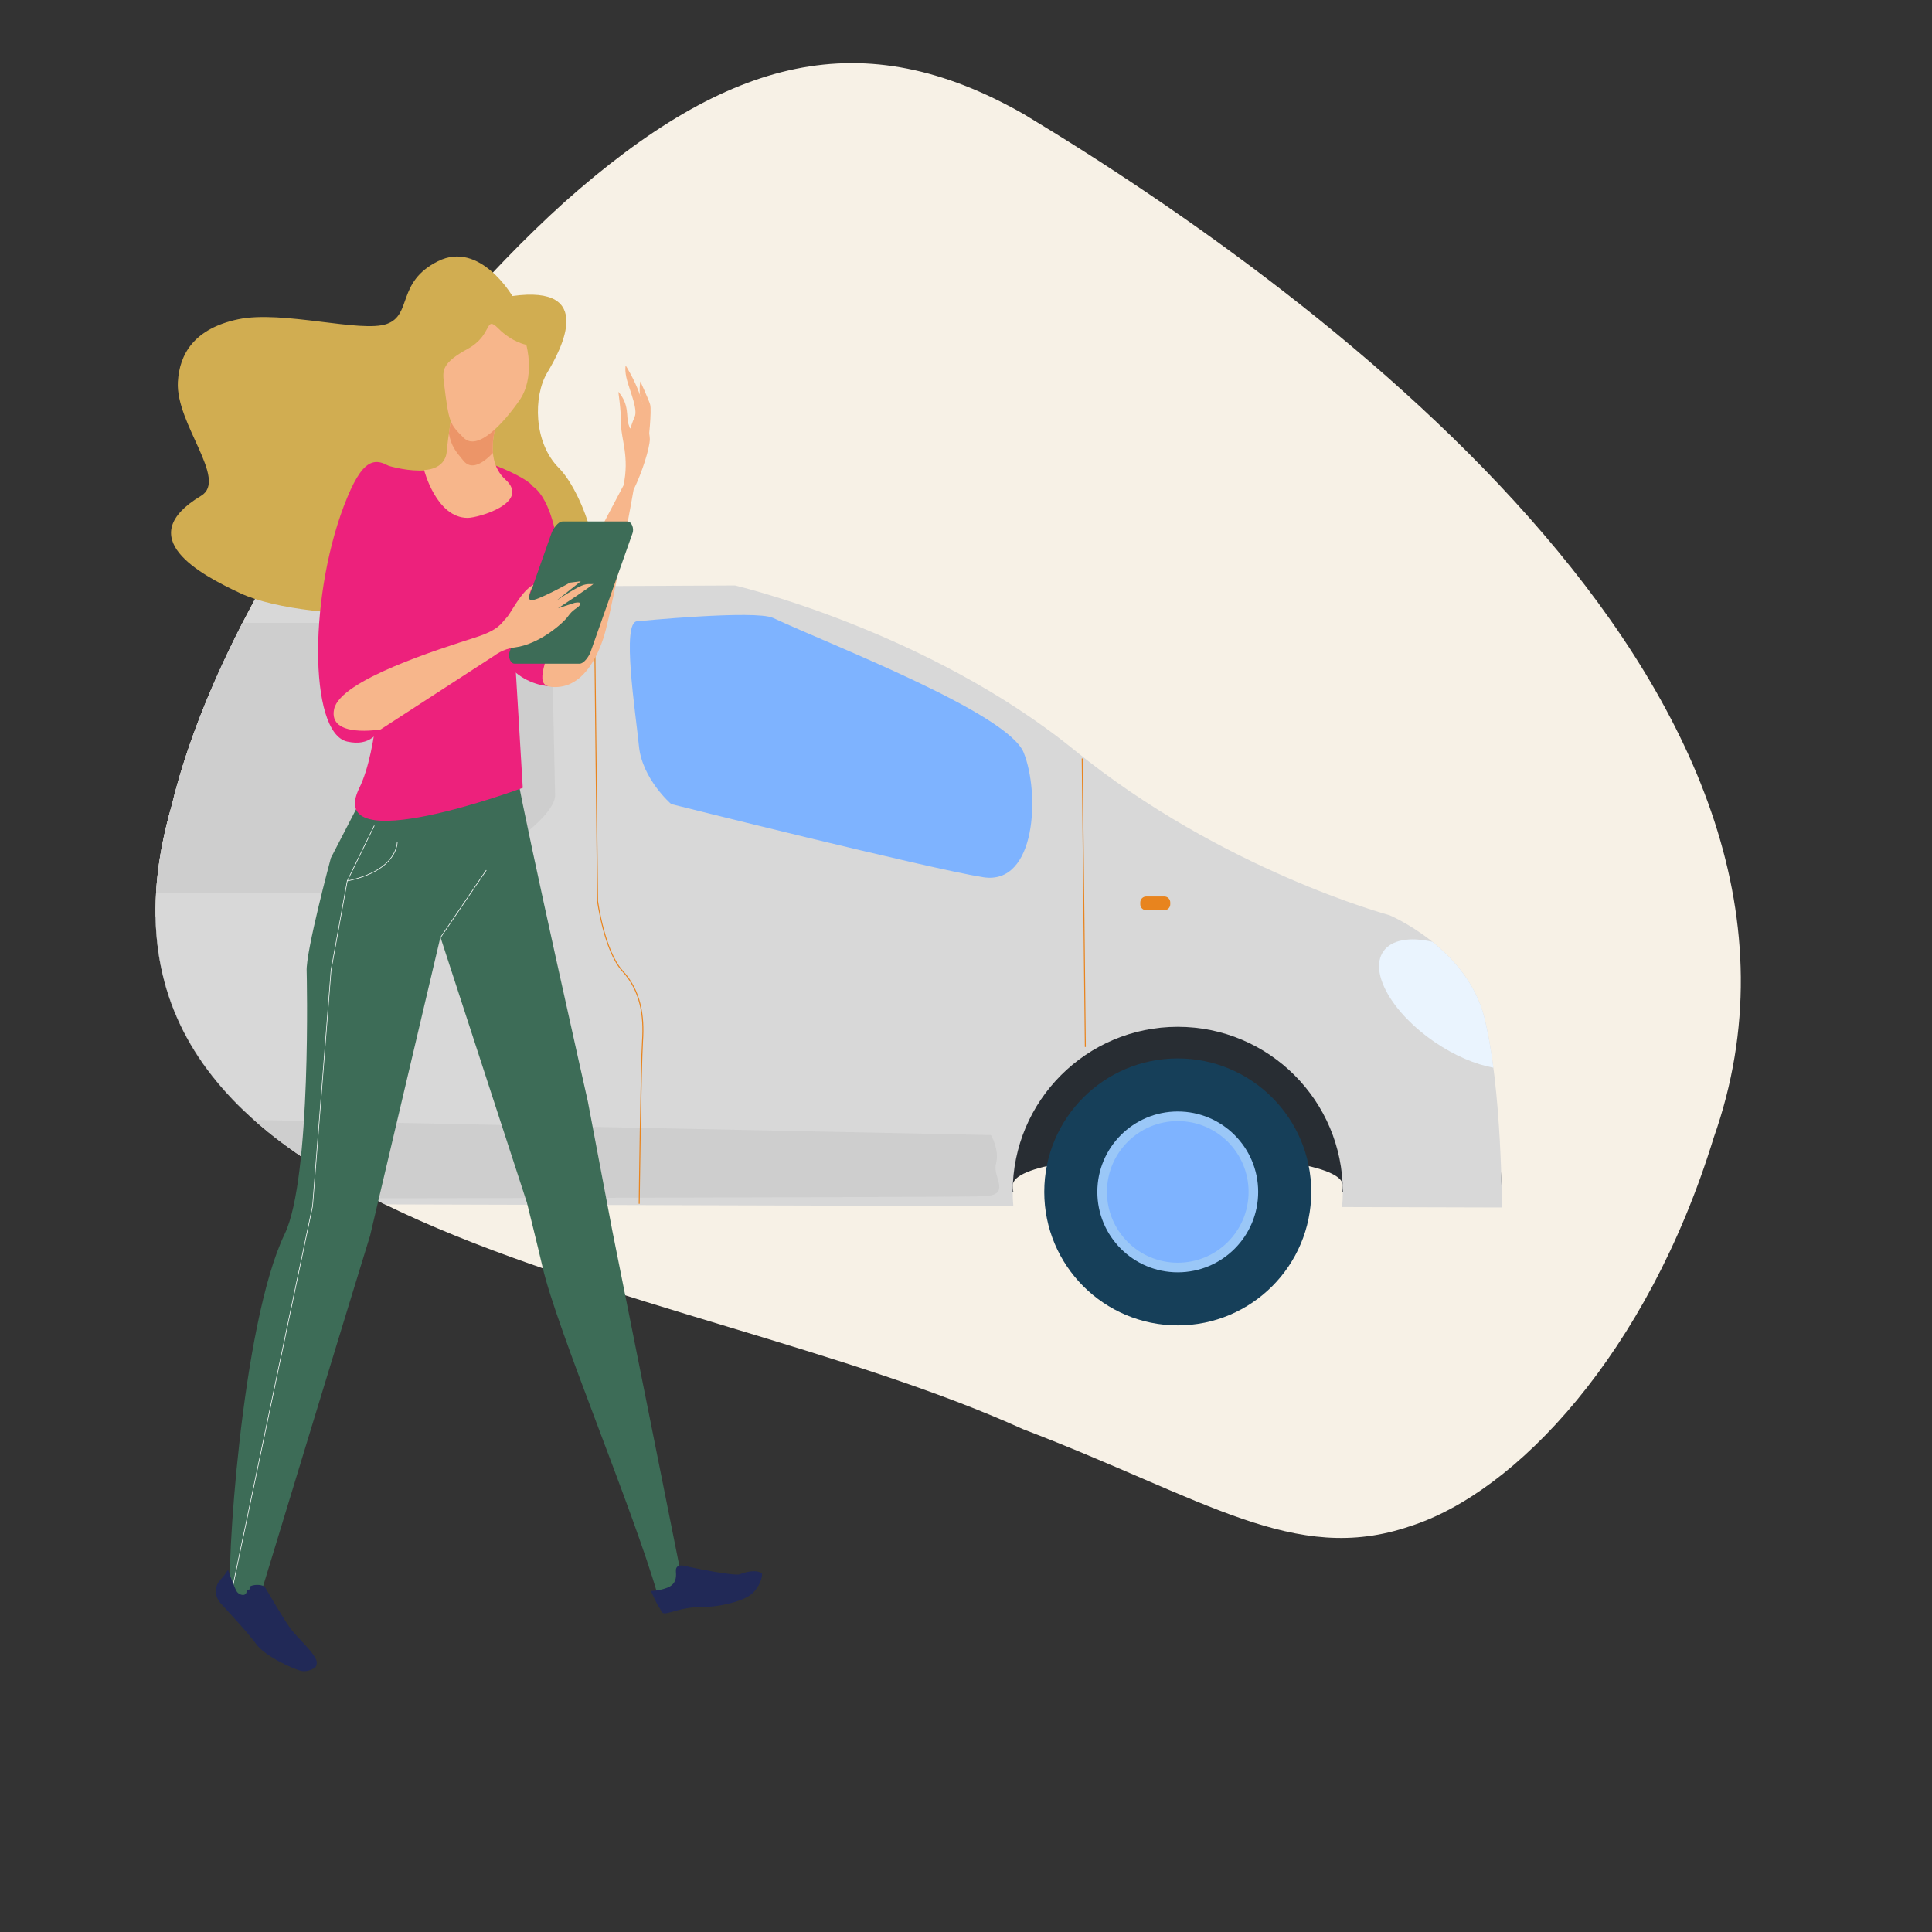 <?xml version="1.0" encoding="UTF-8"?><svg id="Warstwa_1" xmlns="http://www.w3.org/2000/svg" xmlns:xlink="http://www.w3.org/1999/xlink" viewBox="0 0 2000 2000"><rect x="0" y="0" width="2000" height="2000" fill="#333333" stroke="none"/><defs><style>.cls-1{fill:#f7f1e6;}.cls-2{stroke:#e8841e;stroke-width:1.03px;}.cls-2,.cls-3,.cls-4{fill:none;}.cls-2,.cls-4{stroke-miterlimit:10;}.cls-5{fill:#eaf4fe;}.cls-6{fill:#d8d8d8;}.cls-7{fill:#ed217c;}.cls-8{fill:#f7b68b;}.cls-9{fill:#163f59;}.cls-10{fill:#9ac7f7;}.cls-11{fill:#ec9568;}.cls-12{clip-path:url(#clippath);}.cls-13{fill:#282d33;}.cls-4{stroke:#fff;stroke-width:.63px;}.cls-14{fill:#3d6c57;}.cls-15{fill:#cecece;}.cls-16{fill:#212957;}.cls-17{fill:#d1ad51;}.cls-18{fill:#7eb3ff;}.cls-19{fill:#e8841e;}</style><clipPath id="clippath"><path class="cls-3" d="M1059.37,1479.63c-360.85-163.66-1011.27-197-881.51-646.07,52.17-215.8,245.34-478.9,406.36-624.24C754.93,57.53,893.55,23.52,1059.59,118.01c324,195.07,872.93,610.97,714.37,1059.92-68.47,223.13-204.76,367.38-314.71,402.15-118.95,40.5-211.55-28.48-399.87-100.46Z"/></clipPath></defs><g class="cls-12"><rect class="cls-1" x="99.96" y="45.32" width="1822.98" height="1663.66"/><g><path class="cls-13" d="M1049,1233.86c-.42-2.17-.68-4.36-.68-6.58,0-42.07,341.78-42.07,341.78,0,0,2.36-.28,4.69-.75,7l165.4,.21s0-55.34-18.1-87.62c-18.1-32.28-98.27-47.27-98.27-47.27,0,0-137.05-56.35-297.4-85.93-186.2-34.35-380.15-66.24-380.15-66.24l-1096.49,2.31c-41.05,30.19,75.42,282.49,75.42,282.49-.25-1.63-.43-3.28-.43-4.94,0-39.32,319.38-39.32,319.38,0,0,1.8-.2,3.58-.49,5.34l990.78,1.24Z"/><path class="cls-6" d="M1049,1248.59c-.42-4.86-.68-9.78-.68-14.75,0-94.38,76.51-170.89,170.89-170.89s170.89,76.51,170.89,170.89c0,5.3-.28,10.53-.75,15.7l165.4,.46s0-124.13-18.1-196.54c-18.1-72.41-98.27-106.03-98.27-106.03,0,0-173.27-46.55-325.84-170.68-152.58-124.13-351.71-170.68-351.71-170.68l-1096.49,5.17c-41.05,67.74-40.8,426.04-26.41,572.1,3.43,34.87,32.75,61.44,67.79,61.49l34.04,.1c-.25-3.67-.43-7.35-.43-11.09,0-88.19,71.49-159.69,159.69-159.69s159.69,71.5,159.69,159.69c0,4.03-.2,8.02-.49,11.98l990.78,2.77Z"/><path class="cls-15" d="M-261.2,924.16H427.23c31.13,0,147.41-69.73,147.41-100.86l-2.59-122.08c0-31.13-25.23-56.36-56.36-56.36H-261.2c-31.13,0-56.36,25.23-56.36,56.36v166.58c0,31.13,25.23,56.36,56.36,56.36Z"/><path class="cls-19" d="M1186.58,928.04h18.72c3.4,0,6.15,2.76,6.15,6.15v1.92c0,3.4-2.76,6.15-6.15,6.15h-18.73c-3.4,0-6.15-2.76-6.15-6.15v-1.91c0-3.4,2.76-6.15,6.15-6.15Z"/><circle class="cls-9" cx="-100.98" cy="1233.84" r="138.19" transform="translate(-1252.62 779.65) rotate(-73.15)"/><path class="cls-9" d="M1357.4,1233.85c0,76.32-61.87,138.19-138.19,138.19-76.32,0-138.19-61.87-138.19-138.19s61.87-138.19,138.19-138.19,138.19,61.87,138.19,138.19Z"/><circle class="cls-10" cx="1219.21" cy="1233.85" r="83.25"/><path class="cls-18" d="M1292.53,1233.85c0,40.49-32.82,73.31-73.31,73.31s-73.31-32.82-73.31-73.31,32.82-73.31,73.31-73.31,73.31,32.82,73.31,73.31Z"/><path class="cls-15" d="M83.28,1155.62l942.62,19.4s9.05,15.52,5.17,29.74c-3.88,14.22,16.81,32.33-12.93,33.62-29.74,1.29-918.06,2.59-918.06,2.59,0,0-19.4-53.01-16.81-85.34Z"/><path class="cls-18" d="M659.74,643.13s122.17-12.04,140.57-3.44c59.75,27.92,242.66,98.08,259.4,139.37,16.74,41.3,13.39,137.65-41.84,129.05-55.23-8.6-322.99-75.71-322.99-75.71,0,0-30.12-25.81-33.47-60.22-3.35-34.41-18.41-129.05-1.67-129.05Z"/><path class="cls-5" d="M1536.65,1053.47c-8.78-35.13-32.18-61.11-53.93-78.57-23.16-5.25-42.37-2.21-50.79,10.15-14.75,21.66,9.18,63.66,53.44,93.81,20.67,14.08,42.08,23.01,60.57,26.4-2.39-18.48-5.43-36.32-9.29-51.79Z"/><path class="cls-2" d="M615.15,611.27l3.45,321.52s6.9,51.72,25.86,72.41c18.96,20.69,22.41,46.55,20.69,72.41-1.72,25.86-3.45,168.52-3.45,168.52"/><line class="cls-2" x1="1120.3" y1="785.16" x2="1123.53" y2="1083.85"/></g></g><g><path class="cls-17" d="M530.41,306.45s-33.67-57.71-76.97-36.06c-43.26,21.64-26.43,55.3-52.89,64.92-26.45,9.62-108.21-14.42-153.91-4.81-45.69,9.62-60.9,36.02-62.51,64.92-2.38,43.28,52.09,101,24.05,117.82-72.15,43.28-1.93,81.03,40.88,100.99,72.13,33.67,281.35,26.46,278.93-7.21-2.4-33.66,38.49-12.01,72.14-9.61,33.67,2.41,4.79-86.56-21.65-113.02-26.42-26.45-26.42-74.54-12-98.59,14.43-24.04,50.49-91.37-36.08-79.35Z"/><path class="cls-14" d="M380.1,815.54l-37.58,72.67s-26.28,97.67-25.05,117.4c.03,.65,5.27,213.51-22.73,271.74-45.11,93.78-61.02,353.88-55.92,375.12,2.2,9.05,26.31,13.34,27.08,10.82,93.78-308.39,117.22-384.14,117.22-384.14l72.81-309.07,89.52,274.8s12.53,50.46,16.2,66.73c14.45,63.54,93.95,251.26,119.05,339.06,3.61,12.62,30.64,10.82,30.64,10.82l-77.53-387.75-25.26-133.47s-63.18-280.59-72.96-336.5c-9.79-55.9-115.31-31.55-155.48,11.77Z"/><path class="cls-7" d="M546.33,500.94s22.48,3.14,31.56,66.72c9.09,63.59,18.49,138.87-1.09,142.36-19.56,3.51-73.37-13.27-60.79-77.55,12.57-64.29,30.32-131.52,30.32-131.52Z"/><path class="cls-7" d="M466.97,475.69c-21.64,23.45-73.96,3.61-73.96,3.61,0,0,16.77,259.38-20.97,336.25-37.73,76.86,169.13,0,169.13,0l-9.79-163.53s18.05-141.39,19.45-148.37c1.39-7-72.07-40.73-83.86-27.96Z"/><path class="cls-7" d="M411.99,489.21c-21.29-17-34.27-18.02-52.31,25.26-40.34,96.79-40.59,244.37-.21,253.21,23.94,5.22,31.47-8.39,42.99-23.07,11.55-14.67,27.54-240.96,9.53-255.4Z"/><line class="cls-4" x1="503.43" y1="900.78" x2="455.92" y2="970.66"/><polyline class="cls-4" points="387.46 854.67 359.46 911.98 342.72 1004.22 323.59 1248.49 238.82 1652.47"/><path class="cls-4" d="M411.21,871.45s1.39,29.34-51.75,40.53"/><g><path class="cls-8" d="M662.31,408.31c-5.64-15.9-14.63-29.95-14.63-29.95,0,0-1.34,5.43,1.58,15.83,3.42,12.03,10.99,29.67,7.81,37.14-5.68,13.1-3.8,15.53-6.45,7.79-2.61-7.76,1.26-20.09-10.52-33.55-.13-.13,2.8,17.68,2.87,34.5,.11,14.57,8.77,33.11,2.49,62.37-20.62,38.8-50.44,95.06-66.99,141.75-17.75,50.11-24.02,65.35-7.28,66.89,34.58,3.14,50.41-38.31,55.54-57.65,9.62-36.12,29.19-146.58,29.19-146.58,.1-.18,.18-.36,.29-.54,8.48-17.24,16.52-42.77,16.48-51.8-.03-4.95-3.63-27.01-10.4-46.2Z"/><path class="cls-8" d="M671.32,456.28s3.45-31.18,1.71-37.44c-1.17-4.39-10.12-23.98-10.12-23.98,0,0-2.19,11.35,.96,19.43,3.14,8.09,7.44,42,7.44,42Z"/></g><path class="cls-14" d="M611.31,674.95c-1.69,4.65-6.82,12.1-11.44,12.1h-67.07c-4.64,0-7.03-7.45-5.34-12.1l43.47-123.11c1.69-4.64,6.83-12.03,11.45-12.03h67.07c4.65,0,7.03,7.4,5.38,12.03l-43.52,123.11Z"/><path class="cls-8" d="M552.34,605.21s-8.39,14.66-2.8,16.06c5.62,1.41,40.55-18.15,40.55-18.15l11.17-1.4-27.42,21.84c-2.09,1.04,17.78-12.83,28.3-17.3,6.05-2.57,10.17-1.23,11.7-1.75,4.2-1.39-36.17,25.16-36.17,25.16l17.15-5.59s9.24-2.11,4.69,3.14c-2.43,2.85-6.3,3.49-11.52,10.82-5.22,7.35-30.04,29.03-55.01,32.15-12.58,1.57-20.99,8.39-20.99,8.39l-117.91,76.51s-54.5,9.44-48.23-20.96c6.31-30.39,109.54-62.37,146.74-74.42,24.46-7.92,26.23-14.67,31.44-19.92,5.26-5.25,15.04-27.6,28.31-34.58Z"/><path class="cls-8" d="M518.37,426.69s-21.64,45.68,4.82,69.74c26.45,24.04-28.11,39.68-39.08,39.68-32.46,0-45.11-49.6-45.11-49.6,0,0,21.66,.3,23.45-18.93,3.79-40.14,13.84-79.36,13.84-79.36l42.08,38.48Z"/><path class="cls-11" d="M518.37,426.69l-42.08-38.48s-7.12,27.84-11.61,60.58c2.74,13.37,6.46,17.78,15.21,28.34,7.79,9.35,19.05,3.57,30.39-8.24-1.89-21.08,8.09-42.19,8.09-42.19Z"/><path class="cls-8" d="M459.47,395.43c-1.44-11.95-1.81-19.84,24.65-34.26,26.44-14.43,17.42-35.47,31.86-21.05,14.43,14.43,28.84,16.82,28.84,16.82,0,0,9.63,33.68-7.23,57.72-16.82,24.04-43.27,52.91-57.7,38.48-14.41-14.43-15.18-15.02-20.42-57.72Z"/><path class="cls-16" d="M690.72,1643.61c8.78-3.4,9.59-10.17,8.99-16.5-.6-6.3,3.69-7.64,10.38-5.85,6.72,1.78,51.02,10.6,55.97,8.4,5-2.2,16.62-5.22,22.16-1.12,.28,.2,.5,.43,.71,.7,.09,6.65-5.15,17.07-12.65,22.25-10.16,7-33.1,12.31-50.77,12.14-17.64-.16-31.39,6.06-36.71,6.48-1.35,.08-2.43-.23-3.36-.84-1.06-1.81-2.02-3.81-3.16-5.46-2.98-4.27-8.44-16.86-8.44-16.86,0,0,8.12,.06,16.87-3.35Z"/><path class="cls-16" d="M228.62,1659.95c-6.91-7.82-5.94-16.22-2.72-21.67,1.03-1.12,2.11-2.47,3.09-3.88,2.45-2.41,5.01-6.17,7.01-9.39,1.63,4.58,7.31,20.33,9.44,23.03,2.48,3.17,9.69,5.5,10.03-1.53,.01-.02,.01-.06,.01-.06,1.99-.07,3.66-1.27,3.86-4.52,5-2.17,13.41-1.42,15.03,1.21,2.35,3.77,20.75,35.85,27.77,44.59,7,8.76,23.6,23.6,25.6,31.81,.45,2.04,.07,4.13-.91,6.08-4.18,3.44-10.36,5.41-16.1,3.83-6.7-1.86-35.52-14.09-45.37-27.36-9.82-13.28-28-32.38-36.74-42.16Z"/></g></svg>